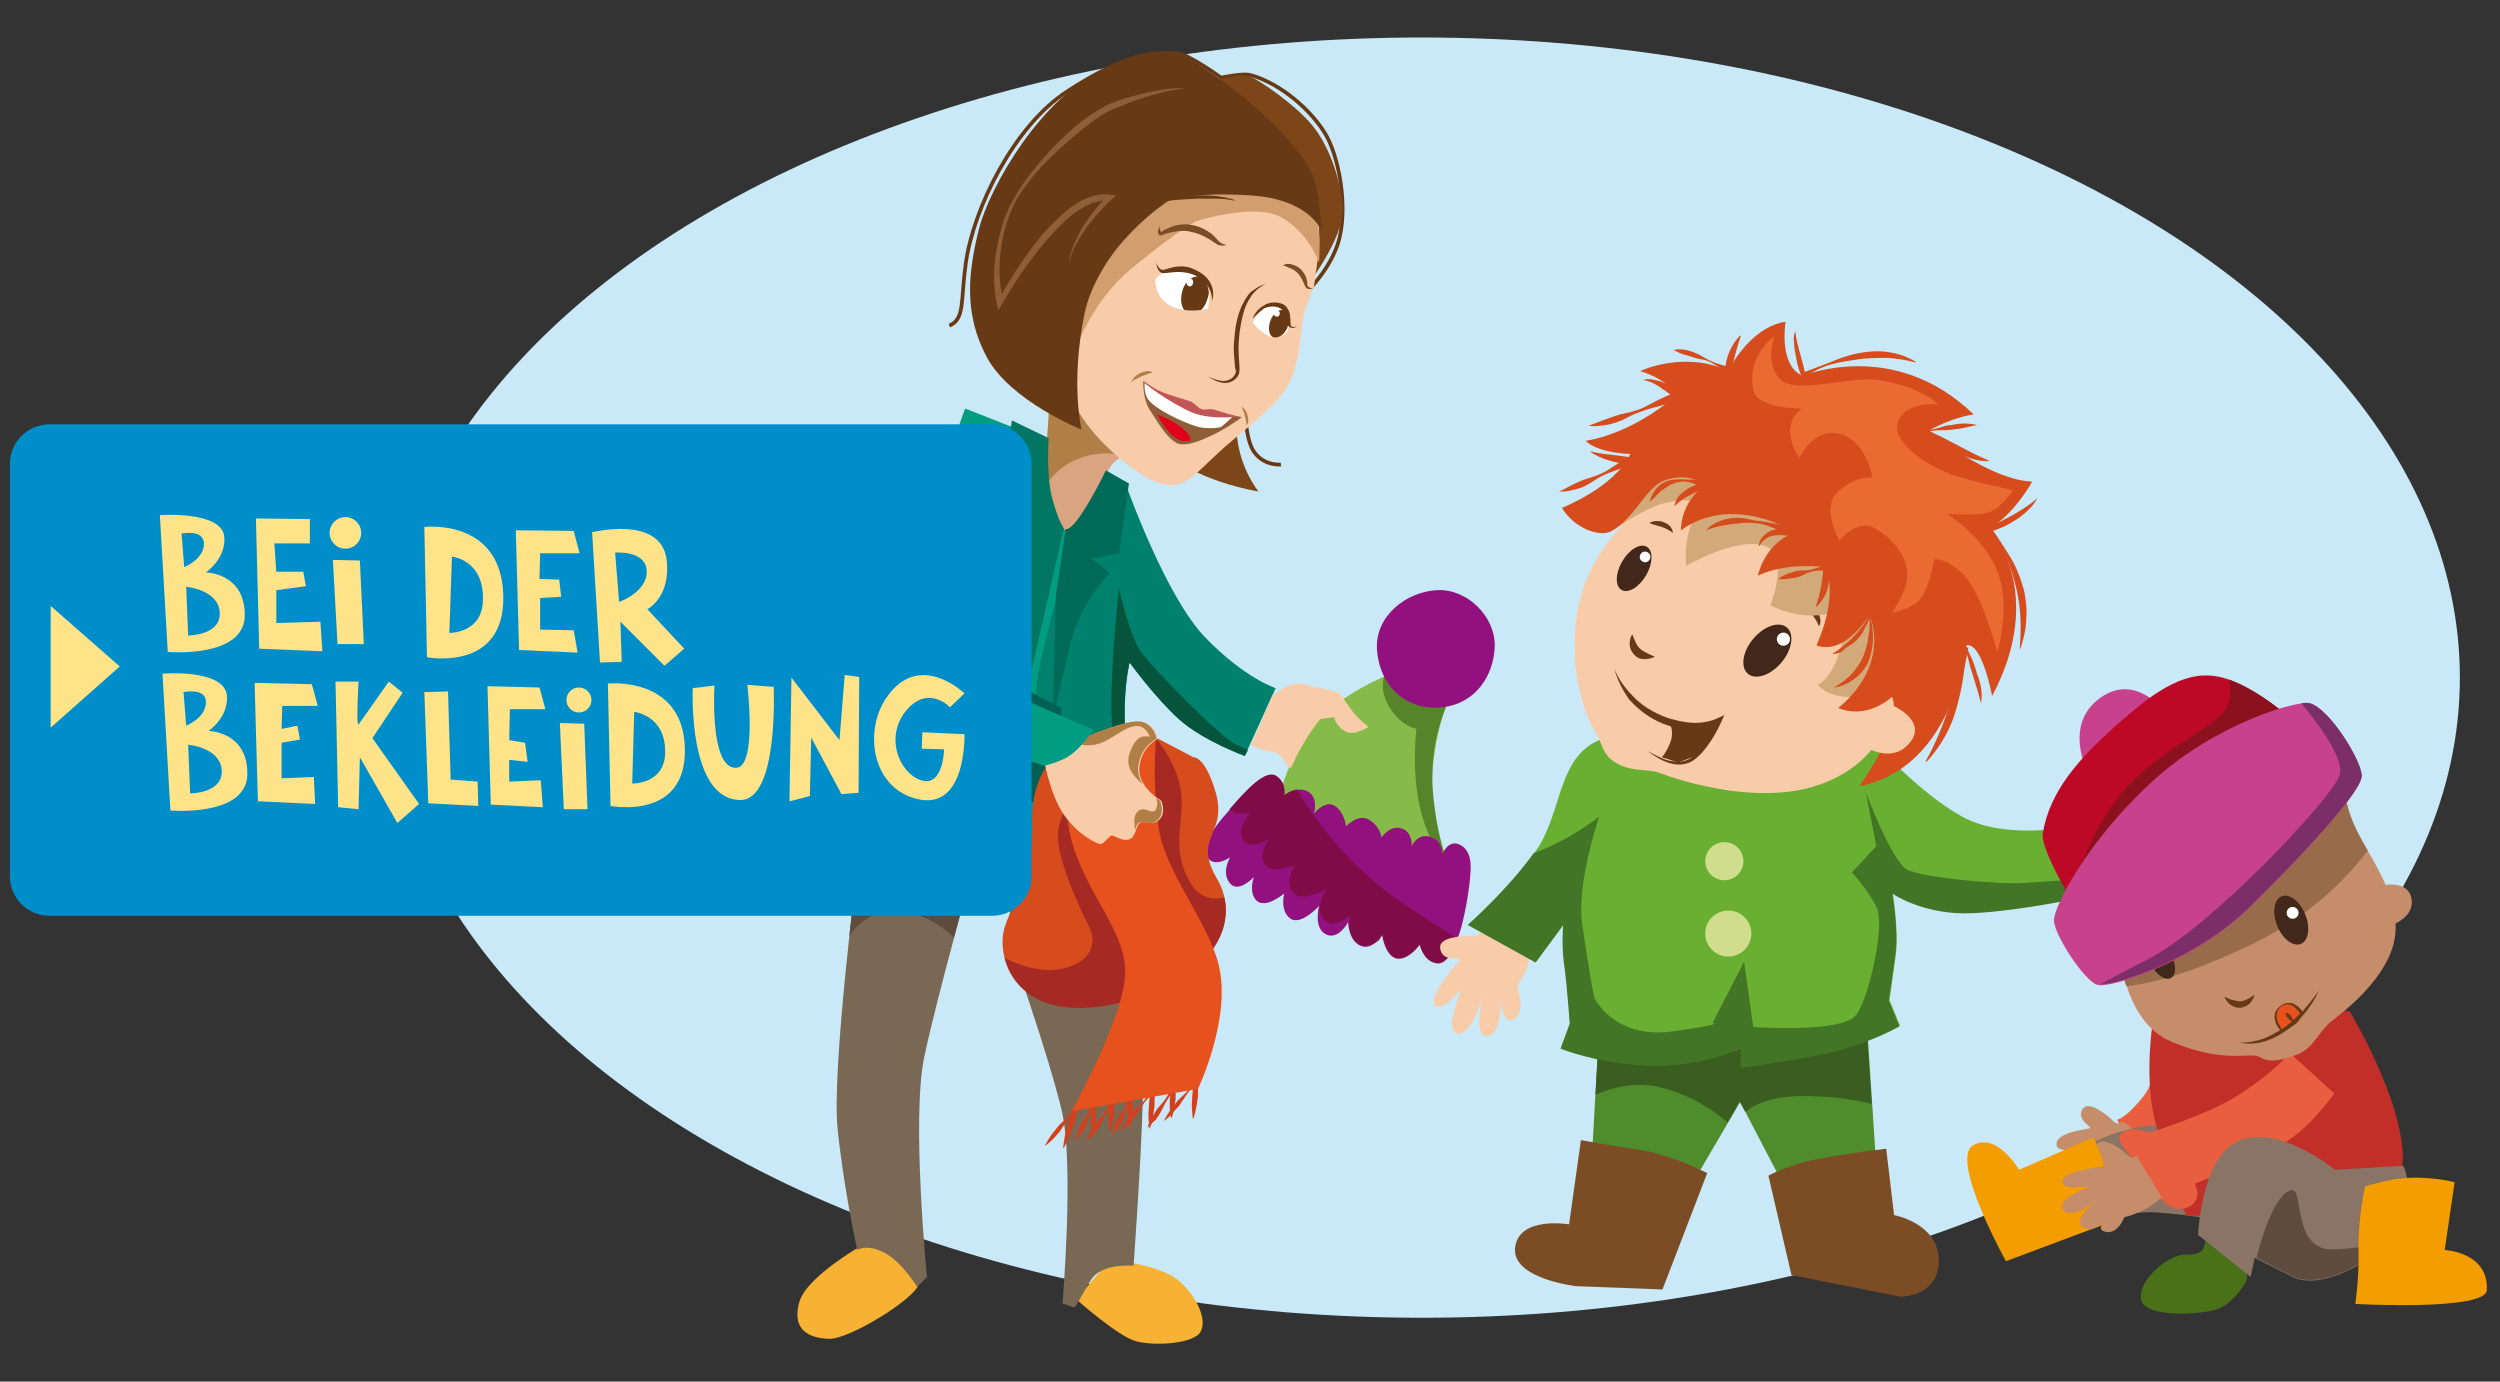 <?xml version="1.0" encoding="utf-8"?>
<!-- Generator: Adobe Illustrator 21.1.0, SVG Export Plug-In . SVG Version: 6.00 Build 0)  -->
<!DOCTYPE svg PUBLIC "-//W3C//DTD SVG 1.1 Basic//EN" "http://www.w3.org/Graphics/SVG/1.1/DTD/svg11-basic.dtd">
<svg version="1.1" baseProfile="basic" xmlns="http://www.w3.org/2000/svg" xmlns:xlink="http://www.w3.org/1999/xlink" x="0px"
	 y="0px" width="380px" height="210px" viewBox="0 0 380 210" xml:space="preserve">
<rect x="0" y="0" width="380" height="210" fill="#333333" stroke="none"/>
<g id="Ebene_1">
	<ellipse fill="#C9E9F8" cx="216.1" cy="103" rx="157.8" ry="97.3"/>
	<g>
		<path fill="#F7B234" d="M168.8,191.4c0,0,6.9,0.8,9.9,2.9c2.9,2.2,4.9,6.1,3.8,8.1c-1,1.9-7,2.2-9.7,1.5c-2.7-0.6-9.2-6.4-9.2-6.4
			L168.8,191.4z"/>
		<path fill="#786854" d="M169.2,141.2c0,0,4.7,16.1,4.5,26.2c-0.3,10.1-1.4,25-1.4,25s-4.9-0.5-6.5,2.2c-1.7,2.7-2.2,4.2-2.6,4.1
			c-0.4-0.1-1.7-0.6-1.7-0.6s1.8-21-0.1-29.2s-8-25.5-8-25.5L169.2,141.2z"/>
		<path fill="#F7B234" d="M134.6,187.4c-2,0.8-11.9,6.3-13.1,10.5s1.4,5.5,4.5,5.6c3.1,0.1,12.9-6,13.6-8.2
			C140.3,193.2,134.6,187.4,134.6,187.4z"/>
		<path fill="#786854" d="M130.5,130.3c0,0-4.1,32-3.2,41.1c0.9,9.1,3,18.6,3,18.6s1.4-1,4.1,0.4s5,5.2,5,5.2l1.5-1.5
			c0,0-2.4-24.1-0.4-33.5c2-9.5,8.1-31.1,8.1-31.1L130.5,130.3z"/>
		<path fill="#604C3F" d="M130.5,130.3c0,0-0.7,5.2-1.4,12c0.9-1.4,3.2-4.2,8-3.7c3.7,0.4,6.3,2.4,7.9,3.9
			c1.9-7.1,3.6-13.1,3.6-13.1L130.5,130.3z"/>
		<path fill="#00816D" d="M168.5,72.6c0.5,0.1,2.8,1.5,2.8,1.5s5.9,16.6,11.9,22.8s10.7,7.7,10.7,7.7l-4.7,10.3c0,0-6.3-2.3-9.9-5.5
			c-3.6-3.2-7.6-8.7-7.6-8.7s-2,7.9,0.6,19.3s5.6,26,5.6,26s-3.8,2.9-9.9,2.3c-6-0.6-15.2-3.1-15.2-3.1l2.3-21.2l0.6-16.8l2.8-24.7
			L168.5,72.6z"/>
		<path fill="#06543B" d="M189.7,114c-0.5-0.2-1-0.5-1.6-0.7c-2.6-1.1-12.8-11.7-14.6-14.1c-1.8-2.4-3.4-9.7-3.4-9.7
			s-1.5,12.9-1.1,20.4c0.3,4.7,2.6,10.5,4.3,14.2c-0.3-1.4-0.6-2.8-1-4.1c-2.7-11.4-0.6-19.3-0.6-19.3s4,5.5,7.6,8.7
			c3.6,3.2,9.9,5.5,9.9,5.5L189.7,114z"/>
		<path fill="#DBA480" d="M176.4,69.2c0,0-5.4-1.4-7.5,1.6c-2.1,3.1-5.3,10.1-5.3,10.1s-3.5,0.2-4.3-3.3c-0.8-3.5,0.1-14.2,0.1-14.2
			l0.1-9.4l8.9,0.7L176.4,69.2z"/>
		<path fill="#B07F48" d="M174.2,69.1l-0.5-4.8l-5.3-9.7l-8.9-0.7l-0.1,9.4c0,0-0.5,5.9-0.4,10.4c0.8-1.2,2.7-3.6,6.6-4.5
			c2.4-0.5,4.5-0.3,6.1,0.2C172.5,69.2,173.4,69.1,174.2,69.1z"/>
		<path fill="#87BB49" d="M194,122.9c0,0,1.7-9.7,7.9-14.9c6.1-5.2,14.9-7.5,14.9-7.5l3.1,1.2l1.3,2.4c0,0-3.2,5.8-3.5,14.2
			c-0.3,7.3,4,17.4,4,17.4L194,122.9z"/>
		<path fill="#009D83" d="M159.3,67c-0.4-0.1-12.6-4.9-12.6-4.9l-1.2,3.3L139,86.7c0,0-8,17.6-11.6,31.3
			c-3.5,13.2-2.5,17.2-2.5,17.2s6.1-2.9,11.4-2.4c5.2,0.5,17.3,5.2,17.3,5.2s3.8-0.3,4-10.6c0.1-10.2-1-19.8,0.5-26.5
			c1.5-6.7,4.9-19.2,4.9-19.2s-2-1-3.4-6.1S159.3,67,159.3,67z"/>
		<path fill="#007663" d="M153.8,63.9l5.6,2.7c0,0-0.4,5.6,0.5,9c0.9,3.5,1.8,4.7,1.8,4.7l-5.9,26c0,0,0.5-5.4-0.9-11.5
			s-3.3-9.6-3.1-10c0.3-0.4,4.2-3.1,4.2-3.1l-4.1-2.2L153.8,63.9z"/>
		<path fill="#006A59" d="M168.1,71.5l3.5,2l-1.5,10.6l-4.2,0.8l2.8,2.2c0,0-4.4,4.2-6,10.8s-2.7,11.6-2.7,11.6l0.5-19.1l1.5-10
			C163.6,80.8,168.1,71.5,168.1,71.5z"/>
		<path fill="#D4401D" d="M158.8,174.2c0.3-0.6,0.6-1.1,1-1.7c0.4-0.5,0.8-1,1.2-1.5c0.5-0.5,1-0.9,1.4-1.4c0.4-0.5,0.7-1.1,1.1-1.6
			l0.7-1.1l-0.3,1.4c-0.1,0.5-0.3,1.1-0.4,1.6c-0.1,0.5-0.3,1.1-0.5,1.6c-0.4,1-0.8,2-1.3,3l-0.1,0c0.1-1.1,0.3-2.2,0.6-3.2
			c0.1-0.5,0.3-1,0.5-1.6c0.2-0.5,0.4-1,0.6-1.5l0.5,0.3c-0.5,0.5-0.9,0.9-1.3,1.4c-0.4,0.5-0.7,1.1-1.1,1.6c-0.3,0.6-0.8,1-1.2,1.5
			C159.8,173.4,159.4,173.8,158.8,174.2L158.8,174.2z"/>
		<path fill="#D4401D" d="M163.5,173.3c0.1-0.5,0.2-1,0.4-1.5c0.2-0.5,0.4-1,0.7-1.4c0.3-0.4,0.6-0.8,0.8-1.3c0.2-0.5,0.4-1,0.5-1.5
			l0.4-1.1l0.2,1.3c0,0.4,0,0.8,0.1,1.1c0,0.4,0,0.8,0,1.1c-0.1,0.8-0.2,1.5-0.4,2.3l-0.1,0c-0.2-0.8-0.3-1.5-0.3-2.3
			c0-0.4,0-0.8,0.1-1.1c0-0.4,0.1-0.8,0.1-1.1l0.5,0.1c-0.3,0.4-0.6,0.9-0.8,1.3c-0.2,0.5-0.4,1-0.5,1.5c-0.1,0.5-0.4,1-0.7,1.4
			C164.2,172.5,163.9,172.9,163.5,173.3L163.5,173.3z"/>
		<path fill="#D4401D" d="M169.1,172.4c0.1-0.5,0.2-1,0.4-1.5c0.2-0.5,0.4-1,0.7-1.4c0.3-0.4,0.6-0.8,0.8-1.3c0.2-0.5,0.4-1,0.5-1.5
			l0.4-1.1l0.2,1.3c0,0.4,0,0.8,0.1,1.1c0,0.4,0,0.8,0,1.1c-0.1,0.8-0.2,1.5-0.4,2.3l-0.1,0c-0.2-0.8-0.3-1.5-0.3-2.3
			c0-0.4,0-0.8,0.1-1.1c0-0.4,0.1-0.8,0.1-1.1l0.5,0.1c-0.3,0.4-0.6,0.9-0.8,1.3c-0.2,0.5-0.4,1-0.5,1.5c-0.1,0.5-0.4,1-0.7,1.4
			C169.8,171.6,169.6,172.1,169.1,172.4L169.1,172.4z"/>
		<path fill="#D4401D" d="M170.3,171.9c0.3-0.6,0.6-1.1,1-1.7c0.4-0.5,0.8-1,1.2-1.5c0.5-0.5,1-0.9,1.4-1.4c0.4-0.5,0.7-1.1,1.1-1.6
			l0.5-0.7l0,0.9c0,0.5,0,1,0,1.4c0,0.5,0,1-0.1,1.4c-0.1,1-0.3,1.9-0.6,2.8l-0.1,0c-0.1-1-0.2-1.9-0.1-2.9c0-0.5,0.1-1,0.1-1.4
			c0.1-0.5,0.1-1,0.2-1.4l0.5,0.2c-0.5,0.5-0.9,0.9-1.3,1.4c-0.4,0.5-0.7,1.1-1.1,1.6c-0.3,0.6-0.8,1-1.2,1.5
			C171.3,171.1,170.9,171.5,170.3,171.9L170.3,171.9z"/>
		<path fill="#D4401D" d="M176.9,170.4c0.3-0.6,0.6-1.1,1-1.7c0.4-0.5,0.8-1,1.2-1.5c0.5-0.5,1-0.9,1.4-1.4c0.4-0.5,0.7-1.1,1.1-1.6
			l0.5-0.7l0,0.9c0,0.5,0,1,0,1.4c0,0.5,0,1-0.1,1.4c-0.1,1-0.3,1.9-0.6,2.8l-0.1,0c-0.1-1-0.2-1.9-0.1-2.9c0-0.5,0.1-1,0.1-1.4
			c0.1-0.5,0.1-1,0.2-1.4l0.5,0.2c-0.5,0.5-0.9,0.9-1.3,1.4c-0.4,0.5-0.7,1.1-1.1,1.6c-0.3,0.6-0.8,1-1.2,1.5
			C177.9,169.6,177.4,170.1,176.9,170.4L176.9,170.4z"/>
		<path fill="#D4401D" d="M165.1,173.5c0.2-0.6,0.5-1.2,0.8-1.7c0.3-0.5,0.6-1.1,1-1.5c0.4-0.5,0.8-0.9,1.1-1.4
			c0.3-0.5,0.6-1.1,0.9-1.6l0.4-0.8l0.1,1c0,0.4,0,0.8,0,1.1c0,0.4,0,0.8-0.1,1.1c-0.1,0.8-0.2,1.5-0.5,2.3l-0.1,0
			c-0.2-0.8-0.2-1.5-0.2-2.3c0-0.4,0-0.8,0.1-1.1c0-0.4,0.1-0.8,0.2-1.1l0.5,0.2c-0.4,0.5-0.8,0.9-1.1,1.5c-0.4,0.5-0.6,1.1-0.9,1.6
			c-0.3,0.6-0.6,1.1-1,1.6C166,172.6,165.6,173.1,165.1,173.5L165.1,173.5z"/>
		<path fill="#D4401D" d="M174.4,171.4c0.2-0.6,0.5-1.2,0.8-1.7c0.3-0.5,0.6-1.1,1-1.5c0.4-0.5,0.8-0.9,1.1-1.4
			c0.3-0.5,0.6-1.1,0.9-1.6l0.4-0.8l0.1,1c0,0.4,0,0.8,0,1.1c0,0.4,0,0.8-0.1,1.1c-0.1,0.8-0.2,1.5-0.5,2.3l-0.1,0
			c-0.2-0.8-0.2-1.5-0.2-2.3c0-0.4,0-0.8,0.1-1.1c0-0.4,0.1-0.8,0.2-1.1l0.5,0.2c-0.4,0.5-0.8,0.9-1.1,1.5c-0.4,0.5-0.6,1.1-0.9,1.6
			c-0.3,0.6-0.6,1.1-1,1.6C175.3,170.5,174.9,171,174.4,171.4L174.4,171.4z"/>
		<path fill="#57842B" d="M212.4,100c0,0-3.4,2.4-1.8,6.3c1.6,3.9,4.7,4.5,4.7,4.5s-0.8,5.9,0.5,11.8c1.3,5.9,4.3,8.8,4.3,8.8
			s-1.6-3.5-2.3-11c-0.8-9.9,3.8-16.5,3.8-16.5L212.4,100z"/>
		<path fill="#92117E" d="M209.3,98.7c-0.3-5.1,4.5-8.8,9.2-9c4.6-0.2,8.8,4.1,8.7,8.5s-2.9,8.8-8,9.3
			C214.2,108.1,209.7,104.7,209.3,98.7z"/>
		<path fill="#92117E" d="M186.8,123.2c2.5-2.8,5.4-6.2,7.1-5.3c1.7,1,1.3,3,1.3,3s1.9-1.5,3.6-0.6c1.7,1,0.9,3.4,0.9,3.4
			s1.7-2.2,3.2-1.2s1.7,3.1,1.7,3.1s1.8-2,3.5-1c1.7,1,1.9,2.7,1.9,2.7s1.2-1.9,3-1.4c1.7,0.5,1.6,2.7,1.6,2.7s0.8-2,2.8-1.4
			c2,0.6,1.8,2.7,1.8,2.7s0.9-2.4,2.7-1.5c1.8,0.9,1.7,3.2,1.6,4.3c-0.1,2.1-0.7,5.7-1.4,8.3c-0.6,2.1-2,5.7-3.9,5.2
			s-2.4-2.8-2.4-2.8s-1.7,2.5-3.5,2.1c-1.8-0.3-2.2-3.6-2.2-3.6s-1.3,2.6-3.2,1.9s-2-3.6-2-3.6s-1.5,2.8-3.4,1.8s-1-4.3-1-4.3
			s-2.8,3.1-4.4,1.9s-0.9-3.8-0.9-3.8s-2.8,2.4-4.2,1.1c-1.3-1.3-0.4-3.6-0.4-3.6s-2.4,2.6-3.7,0.9s0.1-3.9,0.1-3.9s-2.4,1.7-3.5,0
			C182.5,128.8,184.1,126.2,186.8,123.2z"/>
		<path fill="#7F0C47" d="M213.1,137.2c-7.5-5.1-12.6-11.6-16-17.2c-1.1,0.2-1.9,0.9-1.9,0.9s0.4-2-1.3-3c-1.7-0.9-4.6,2.3-7,5.1
			c1,1.2,3.3,0.5,3.3,0.5s-2.1,1.8-1.4,3.9c0.8,2,4.1,0.2,4.1,0.2s-1.6,2-0.7,3.7c0.9,1.7,4.6,0.2,4.6,0.2s-1.5,2.3-0.3,4.1
			c1.3,1.8,5.1-0.5,5.1-0.5s-1.9,3-0.3,4.7c1.6,1.6,4-0.7,4-0.7s-0.8,2.9,1,4.2c1.2,0.9,2.6,0.2,3.3-0.4c0.3-0.4,0.5-0.8,0.5-0.8
			s0.4,3.2,2.2,3.6c1.8,0.3,3.5-2.1,3.5-2.1s0.5,2.4,2.4,2.8c1.5,0.4,2.7-1.7,3.4-3.7C219.4,141.3,216.6,139.6,213.1,137.2z"/>
		<path fill="#F9CCA9" d="M193.4,105.7c2.2-1.5,2.7-1.7,4.2-1.8c0.7,0,1.3,0.4,2.7,0.6s3.4,0.9,3.4,0.9s1.2,1.9,2.1,3
			c0.7,0.9,2.2,2.1,2.2,2.1s-2.1,1.3-3.2,0.8c-1.8-0.8-2-2.3-2-2.3l-2.1,0.3c0,0-2.4,2.7-4.4,7.3c-0.3,0.6-1.6-1.7-1.6-1.7
			c-0.9-0.8-2.3-0.8-2.3-0.8l-2.3-0.8L193.4,105.7z"/>
		<path fill="#006051" d="M145.4,97.7c0.7,2.2,15.9,9.9,15.9,9.9l-0.2,16.2c0,0-13.2-5.9-19.7-9.5c-6.5-3.6-9-10-9-10l3.1-11.2
			l13-14.9C148.4,78.3,144.4,94.3,145.4,97.7z"/>
		<path fill="#D64C1D" d="M167.5,111.6c-4.6,1.3-10.9,3.2-10.6,13.9s-4.8,12.8-4.5,18.1c0.2,5.3,5.2,12.1,19,8.3
			c13.9-3.8,17.1-12.4,13.6-18.3c-3.8-6.5,1.6-6.6-0.2-13.1c-1.6-5.6-3.4-5.4-3.4-5.4l-6.5-3.4L167.5,111.6z"/>
		<path fill="#A72923" d="M186.1,136.4c-1.5,0.4-3.9,0.4-5.5-2.8c-2.6-5-0.5-8.9-1.1-13.3c-0.6-4.4-3.7-7.9-3.7-7.9l-9.9,5.9
			c0,0-5.1,4.1-5.1,8.8c0,4.7,5,14.3,5,14.3s1.7,4.2-3.8,5.7c-3.5,1-7.1-0.4-9.3-1.5c1.2,4.9,6.4,9.9,18.8,6.5
			C183.3,148.8,187.4,142,186.1,136.4z"/>
		<path fill="#E6511E" d="M166.7,117.9c-0.5,0-6.3,1.7-3.7,10.3s8.5,13.7,8,20.3c-0.5,6.7-8.1,20.4-8.1,20.4l19.2-3.4
			c0,0,5.2-10.9,3.1-19c-1.7-6.6-8.2-14.1-9.1-20.8c-1-7-0.4-13.4-0.4-13.4L166.7,117.9z"/>
		<path fill="#F9CCA9" d="M158.7,115.5c0,0,0.9,5.5,3.2,8.6c2.1,2.9,4.9,4.2,5.4,4.2c0.5,0,1.3-1.3,1.7-1.3s1.5,0.9,2.6,0.6
			c1.1-0.3,1.1-2.4,1.8-2.6c0.7-0.2,1.9,0.6,2.9-0.5c1-1.1,0.2-2.8,0.2-2.8s-3.7-2.1-3.3-5.2s2.8-4.2,2.8-4.2s-0.3-2.1-2.3-2.6
			c-2-0.5-8.7,2.4-8.7,2.4L158.7,115.5z"/>
		<g>
			<path fill="#B07F48" d="M175.7,121.3c0.2,0.5,0.3,0.9,0.1,1.5c-0.5,1.5-1.9-0.7-3,0.7c-0.6,0.7-0.3,1.8-0.3,2.7
				c0.2-0.6,0.4-1.1,0.7-1.2c0.7-0.2,1.9,0.6,2.9-0.5c1-1.1,0.2-2.8,0.2-2.8S176.1,121.6,175.7,121.3z"/>
			<path fill="#B07F48" d="M163.4,112.9c1,0.4,2.7,0.7,4.5-0.2c2.3-1.1,5.1-4,6.7-1.1c0.7,1.2-1.5-1.3-2.9,2.9
				c-0.7,2.1,0.6,3.5,2,4.7c-0.5-0.8-0.8-1.7-0.7-2.7c0.4-3.1,2.8-4.2,2.8-4.2s-0.3-2.1-2.3-2.6s-8.7,2.4-8.7,2.4L163.4,112.9z"/>
		</g>
		<path fill="#009D83" d="M147.3,63.1c0,0-15.6,29.9-16.2,36.9c-0.6,7,27.6,16.4,27.6,16.4s2.3-0.5,3.8-1.5c1.8-1.1,3.7-4,3.7-4
			s-22.9-9.3-23.1-12.4c-0.4-4.4,5.4-17.8,5.4-17.8L147.3,63.1z"/>
	</g>
	<g>
		<path fill="#F9CCA9" d="M225.6,140.1c0,0-0.2,2.3-1.7,2.2c-1.5-0.1-5.2,0.1-5,1.8c0.3,2.4,3.4,1.2,3,1.8c-0.4,0.6-4.8,5.3-3.8,6.8
			c1,1.5,4.1-2.6,4-2.3c0,0.3-2.7,6.2-0.6,6.7c2.1,0.5,3.8-5.4,3.8-5.4s-1.4,6.2,0.8,5.8c2.3-0.4,2-5.6,2-5.6s0.3,3.9,1.9,3.1
			c2.1-1,0.6-5.2,0.6-5.2s1.7-1.8,2.2-5.8L225.6,140.1z"/>
		<path fill="#4E8C2C" d="M243.1,155.9l-1.2,21.1c0,0,14.1,5,14.4,4.5c0.3-0.5,8.2-14,8.2-14l6.9,13.2l13.9-1.8l-1.9-28.9
			L243.1,155.9z"/>
		<path fill="#7C4D25" d="M248.7,174.7c-4.1-0.6-8.4-1.4-8.4-1.4l-1.8,12.8c0,0-7.6-1.3-8.2,3.5c-0.6,4.8,9.3,5.9,9.3,5.9l13.1,0.5
			l6.8-17.7C259.6,178.4,254.3,175.5,248.7,174.7z"/>
		<path fill="#7C4D25" d="M277.2,176c4.4-0.8,9.5-1.4,9.5-1.4l1.2,10.1c0,0,6.7,1.2,6.8,6.8s-5.8,5.6-5.8,5.6l-16.6-3.3l-3.5-15.1
			C268.8,178.7,271.9,176.9,277.2,176z"/>
		<path fill="#3A5D20" d="M264.4,167.4l0.9,1.6c1.6-1.3,4.4-2.5,9.5-2.4c4.7,0.1,7.7,0.7,9.7,1.2l-1.2-17.9l-40.2,6l-0.6,10.5
			c2.3-1,6-2.1,10-1.1c4.8,1.2,8.5,3.9,10.1,5.3C263.7,168.8,264.4,167.4,264.4,167.4z"/>
		<path fill="#69AF32" d="M263.8,110.6c0,0-16.1,0-20.5,1.8c-6.6,2.6-5.8,11-9.7,16.7c-3.9,5.7-10.4,11.4-10.4,11.4l10.3,5.7
			l4.2-5.7c0,0-0.3,3.4,0.2,6.4c0.4,3,0.8,8.6,0.8,8.6l-1.4,3.8c0,0,5.7,2.3,13.3,2.6c7.6,0.3,14.1-2.6,14.1-2.6v2.9
			c0,0,11.1-1.4,16.2-3c5-1.6,7.9-3.3,7.9-3.3l-1.6-3.9c0,0,0.5-3.4,1-7.1c0.4-3.7-0.5-9.2-0.5-9.2s4.8,3.4,12.4,3
			c7.6-0.4,17-2.5,17-2.5l-1.4-10.7c0,0-10.7,2.4-17.5-1.4c-6.8-3.8-13.3-11.3-13.3-11.3l-13.7-2.4L263.8,110.6z"/>
		<circle fill="#D0DD8D" cx="262.1" cy="130.9" r="2.9"/>
		<circle fill="#D0DD8D" cx="262.7" cy="141.9" r="3.5"/>
		<path fill="#427525" d="M316.6,133.6c-2.4,0.2-6.2,0.4-8.7,0.6c-4,0.3-15.6-0.8-18-2c-2.4-1.3-6.3-11.8-6.3-11.8l1.6,8.2l-3.7,4
			c0,0,2.3,2.5,3.7,5.2c1.4,2.6-1,13.5-3,16.4c-2,2.9-15.7,1.9-15.7,1.9l-1.4-9.9l-4.8,9.3c0,0,2.5,0.1-6.3,1.3
			c-8.8,1.1-11.7-5.2-11.7-5.2s-0.9-4.7-1.8-11.1c-0.9-6.4,2.6-16.4,2.6-16.4s-4.3,3.5-10,5.6c-3.9,5.5-10,10.9-10,10.9l10.3,5.7
			l4.2-5.7c0,0-0.3,3.4,0.2,6.4c0.4,3,0.8,8.6,0.8,8.6l-1.4,3.8c0,0,5.7,2.3,13.3,2.6c7.6,0.3,14.1-2.6,14.1-2.6v2.9
			c0,0,11.1-1.4,16.2-3s7.9-3.3,7.9-3.3l-1.6-3.9c0,0,0.5-3.4,1-7.1s-0.5-9.2-0.5-9.2s4.8,3.4,12.4,3c7.6-0.4,17-2.5,17-2.5
			L316.6,133.6z"/>
	</g>
	<g>
		<path fill="#F9CCA9" d="M249.9,73.9c-0.6,4.9-7.9,8.1-10,18.3c-1.9,9.6,1.4,17.3,2.6,19.1s0.9,3.5,3.4,4.8
			c2.4,1.3,4.6,0.7,6.4,1.4s13.7,4.9,23.2,2.1c9.5-2.8,10.8-9.3,15.3-13.7c4.5-4.3,6.8-9.4,6.8-9.4l-6-18.8l-6-14.7l-17.2,0
			C268.5,63,250.9,65.8,249.9,73.9z"/>
		<path fill="#673A15" d="M245.4,101.7c0.6,1.5,1.6,2.9,2.7,4c1.1,1.2,2.4,2.1,3.9,2.8c1.4,0.7,3,1.1,4.5,1.3c1.5,0.2,3.2,0,4.5-0.6
			l1.1-0.5l-0.5,1.1c-0.5,1.1-1.1,2.2-1.8,3.2c-0.7,1-1.5,2-2.6,2.7c-1.2,0.7-2.6,0.6-3.7,0.2c-1.2-0.4-2.2-1.1-3.1-1.8
			c1,0.6,2.1,1.2,3.2,1.5c0.6,0.1,1.1,0.2,1.7,0.2c0.6-0.1,1.1-0.2,1.6-0.5c0.9-0.6,1.6-1.6,2.3-2.6c0.6-1,1.2-2.1,1.6-3.1l0.6,0.6
			c-1.6,0.8-3.4,0.9-5.1,0.7c-1.7-0.2-3.3-0.7-4.8-1.5c-1.5-0.8-2.8-1.9-3.9-3.1C246.6,104.8,245.8,103.3,245.4,101.7z"/>
		<path fill="#673A15" d="M253.8,109.9c0,0,0.7,1.3,0.1,2.9s-1.3,2.3-1.3,2.3l2.5,0.8l2.9-1.1l2.1-2.8l1.2-2.4l-3.7,0.7L253.8,109.9
			z"/>
		<path fill="#673A15" d="M248.1,96.4c0.4,1,0.7,1.8,1.2,2.2c0.2,0.2,0.5,0.4,0.9,0.6c0.2,0.1,0.4,0.2,0.6,0.3
			c0.2,0.1,0.5,0.2,0.7,0.3c-0.2,0.2-0.5,0.2-0.7,0.3c-0.3,0-0.5,0.1-0.8,0.1c-0.6,0-1.2-0.2-1.6-0.7c-0.4-0.4-0.7-1-0.7-1.6
			C247.7,97.4,247.8,96.9,248.1,96.4z"/>
		<path fill="#673A15" d="M254.3,81c-0.6-0.4-1.1-0.7-1.7-0.9c-0.6-0.2-1.2-0.3-1.9-0.6c0.3-0.2,0.7-0.3,1.1-0.3
			c0.4,0,0.8,0,1.1,0.2C253.6,79.6,254.2,80.2,254.3,81z"/>
		<path fill="#673A15" d="M276.5,95.2c-0.3-0.7-0.6-1.2-1-1.7c-0.4-0.5-0.8-0.9-1.3-1.5c0.4,0,0.7,0.1,1.1,0.3
			c0.3,0.2,0.6,0.4,0.9,0.7C276.7,93.6,276.9,94.5,276.5,95.2z"/>
		<g>
			
				<ellipse transform="matrix(0.643 -0.766 0.766 0.643 20.031 241.062)" fill="#41281B" cx="268.7" cy="99" rx="4.6" ry="2.8"/>
			
				<ellipse transform="matrix(0.643 -0.766 0.766 0.643 22.309 242.316)" fill="#FFFFFF" cx="271.1" cy="97.2" rx="1" ry="1"/>
		</g>
		<g>
			
				<ellipse transform="matrix(0.504 -0.864 0.864 0.504 48.462 257.411)" fill="#41281B" cx="248.4" cy="86.5" rx="3.8" ry="2.1"/>
			
				<ellipse transform="matrix(0.504 -0.864 0.864 0.504 50.868 257.963)" fill="#FFFFFF" cx="250" cy="84.7" rx="0.8" ry="0.8"/>
		</g>
		<path fill="#D64C1D" d="M237,74.7c0.9-0.4,1.7-0.9,2.6-1.3c0.8-0.4,1.8-0.7,2.7-1c0.9-0.3,1.8-0.7,2.6-1.3c0.8-0.5,1.6-1,2.5-1.5
			l0.2,0.9c-1,0-2-0.2-3-0.5c-1-0.3-2-0.7-2.8-1.3l0-0.1c1,0.3,2,0.4,3,0.5l1.5,0.2l1.5,0.2l1.6,0.3l-1.4,0.7
			c-0.9,0.4-1.8,0.8-2.7,1.1c-0.9,0.3-1.8,0.7-2.6,1.2c-0.8,0.5-1.6,1.1-2.6,1.4C239,74.5,238.1,74.8,237,74.7L237,74.7z"/>
		<path fill="#D64C1D" d="M241.5,64.7c1.6-0.6,3.1-1.2,4.7-1.7c0.8-0.2,1.6-0.3,2.4-0.6c0.8-0.2,1.5-0.6,2.3-1
			c0.7-0.4,1.5-0.8,2.2-1.1c0.4-0.2,0.7-0.3,1.1-0.5l0.3-0.1l0.1,0c0,0,0,0,0,0c0,0-0.1,0.1-0.1,0.2c0,0,0,0.1,0,0.2
			c0,0.1,0,0.3,0.1,0.4c0.1,0.1,0.1,0.1,0.1,0.1l0,0l-0.1-0.1l-0.5-0.4c-0.7-0.5-1.3-0.9-2-1.4c-0.7-0.4-1.4-0.8-2.2-0.9l0-0.1
			c0.9-0.2,1.8,0.1,2.6,0.3c0.8,0.3,1.5,0.7,2.3,1.2l0.5,0.4l0,0l0,0c0,0,0,0,0.1,0.1c0.2,0.2,0.1,0.6,0.1,0.6
			c0,0.1-0.1,0.1-0.1,0.2l-0.1,0.1c-0.1,0-0.1,0.1-0.2,0.1c-0.1,0.1-0.2,0.1-0.3,0.1c-0.4,0.2-0.8,0.3-1.2,0.5
			c-0.8,0.3-1.6,0.5-2.4,0.7c-0.8,0.2-1.6,0.5-2.4,0.8c-0.8,0.3-1.5,0.7-2.3,1.1c-0.8,0.3-1.6,0.6-2.4,0.7
			C243.3,64.7,242.4,64.9,241.5,64.7L241.5,64.7z"/>
		<path fill="#D64C1D" d="M254.4,53.2c0.8-0.2,1.6-0.1,2.3,0.1c0.7,0.2,1.4,0.5,2.1,0.9c0.6,0.4,1.3,0.7,2,1
			c0.7,0.2,1.5,0.4,2.1,0.7l-0.7,0.3c0.1-1,0.3-1.9,0.7-2.8c0.4-0.9,0.9-1.7,1.6-2.4l0.1,0.1c-0.3,0.9-0.6,1.8-0.8,2.6
			c-0.2,0.9-0.5,1.8-0.7,2.6l-0.1,0.6l-0.5-0.3c-0.6-0.4-1.3-0.8-1.9-1.2c-0.6-0.4-1.3-0.7-2.1-0.8c-0.7-0.1-1.4-0.4-2.1-0.6
			C255.8,53.9,255.1,53.6,254.4,53.2L254.4,53.2z"/>
		<path fill="#D64C1D" d="M272.9,50.4c0.1,1.1,0.4,2.2,0.7,3.3c0.3,1.1,0.6,2.1,0.8,3.2l-0.5-0.2c0.7-0.3,1.4-0.5,2.1-0.8l2.1-0.8
			c1.4-0.6,2.8-1.1,4.3-1.4c1.5-0.3,3-0.4,4.5-0.2c1.5,0.2,3,0.7,4.3,1.5l0,0.1c-1.5-0.4-2.9-0.6-4.3-0.7c-1.4,0-2.9,0-4.3,0.2
			c-1.4,0.2-2.9,0.4-4.3,0.8c-1.4,0.4-2.8,1.1-4,1.9l-0.3,0.2l-0.2-0.4c-0.5-1.1-0.7-2.2-0.9-3.3c-0.1-0.6-0.2-1.1-0.2-1.7
			C272.6,51.6,272.6,51,272.9,50.4L272.9,50.4z"/>
		<path fill="#D64C1D" d="M300.5,64.6c-1.3,0.3-2.5,0.6-3.8,0.7c-0.6,0.1-1.3,0.1-1.9,0.1c-0.6,0-1.3,0.1-1.9,0.2l0.1-0.3
			c0.7,0.5,1.5,0.8,2.3,1.2c0.8,0.4,1.5,0.8,2.3,1.2l2.3,1.2c0.8,0.4,1.5,0.7,2.4,1.1l0,0.1c-0.9,0-1.8-0.1-2.7-0.4
			c-0.9-0.3-1.7-0.6-2.5-1c-0.8-0.4-1.5-0.9-2.2-1.4c-0.7-0.5-1.4-1.1-2.1-1.7l-0.3-0.2l0.4,0c0.6-0.1,1.3-0.2,1.9-0.4
			c0.6-0.2,1.3-0.4,1.9-0.4C297.9,64.3,299.2,64.3,300.5,64.6L300.5,64.6z"/>
		<path fill="#D64C1D" d="M309.7,75.7c-0.7,1.3-1.8,2.3-3.1,3.2c-0.6,0.4-1.3,0.8-1.9,1.1c-0.7,0.3-1.4,0.6-2.1,0.8l0.1-0.5
			c1,1.4,1.8,2.7,2.7,4.1c0.9,1.4,1.5,2.9,2,4.5c0.3,0.8,0.4,1.6,0.5,2.4c0.1,0.8,0.2,1.7,0.1,2.5c0,1.7-0.4,3.3-0.9,4.8l-0.1,0
			c0.1-1.6,0.2-3.2,0.1-4.8c-0.1-1.6-0.3-3.1-0.7-4.7c-0.4-1.5-0.8-3.1-1.5-4.5c-0.6-1.5-1.5-2.9-2.7-3.9l-0.3-0.3l0.4-0.2
			c0.6-0.3,1.3-0.7,1.9-1c0.6-0.3,1.3-0.7,1.9-1C307.4,77.4,308.6,76.7,309.7,75.7L309.7,75.7z"/>
		<path fill="#D64C1D" d="M301.1,106.9c-0.3-1.4-0.8-2.8-1.2-4.2c-0.2-0.7-0.5-1.4-0.6-2.1l-0.6-2.1l0.5-0.1c-0.3,1.5-0.6,3-0.8,4.6
			c-0.2,1.5-0.6,3.1-1,4.6c-0.4,1.5-1,3-1.8,4.4c-0.8,1.4-1.7,2.7-2.8,3.8l-0.1-0.1c0.8-1.4,1.4-2.7,2-4.1c0.6-1.4,1.1-2.8,1.6-4.3
			c0.5-1.4,1-2.9,1.4-4.4c0.5-1.5,0.8-3,0.8-4.5l0-1l0.4,0.9c0.3,0.7,0.6,1.4,0.9,2c0.3,0.7,0.5,1.4,0.7,2.1
			C301.1,103.9,301.4,105.4,301.1,106.9L301.1,106.9z"/>
		<path fill="#D2AA79" d="M245.6,80.3c0,0,4.5-3.1,7.3-3.8c3.8-1,6,0,6,0s-3.2,3.4-2.6,9.5c0,0,7.4-4.3,11.7-3.1
			c4.3,1.2,1.1,9.1,1.1,9.1s5.1,2.9,10.3,0.8c1.8-0.7,0.9,9.1-3.1,11.3c0,0,2.6,3.7,11,0.7s-4.3,7-4.3,7s9.4-1.7,9.7-2.1
			s3.7-28.3,3.3-28.6c-0.4-0.3-18-13.2-18.4-13.3c-0.4-0.2-23.1-0.9-23.7-1.1C253.3,66.6,245.6,80.3,245.6,80.3z"/>
		<path fill="#D64C1D" d="M259.2,73.7c-3.9,2.8-3.7,6.9-3.7,6.9c8-5.7,17.3,0.3,17.3,0.3c-4.7,1.8-5.6,6.6-5.6,6.6
			c4.4-2.1,10.2-1.3,10.2-1.3c2.2,4.6-1.3,11.9-1.3,11.9c4.4,1.6,8.1-4.7,8.1-4.7c3,8.6-4.8,14.2-4.8,14.2c4.5,1.9,8.2-1.7,8.2-1.7
			c1.7,4.6-5,13.6-5,13.6c14.5-2.8,16.3-21.4,16.3-21.4c2.4-0.5,3.9,7.7,3.9,7.7c8.4-15.8-0.3-25.5-0.3-25.5
			c3.7-2.2,6.4-7.1,6.4-7.1c-6.5-0.2-15.8-7.7-15.8-7.7C297,63.3,300,63,300,63c-12.1-11.7-25.8-5.9-26-5.9
			c-3.7-1.5-2.6-8.2-2.6-8.2c-5.6,0.9-8.7,7.5-8.7,7.5c-6.6-3.2-13.4,0-13.4,0c4.5,1.4,5.5,3.7,5.5,3.7c-7.3,6.2-13.8,6.9-13.8,6.9
			c1.9,1.9,6.8,2,6.8,2c-2.4,5.1-10.4,8.2-10.4,8.2c2,3.2,5.7,4.4,7.4,3.6c3.4-1.7,5.3-6.5,8-7.7C256.7,71.6,259.2,73.7,259.2,73.7z
			"/>
		<path fill="#D64C1D" d="M250.8,76.3c0.1-0.8,0.5-1.6,1.2-2.3c0.6-0.6,1.5-1,2.4-1.1c0.9-0.1,1.7,0,2.5,0c0.8,0,1.7,0,2.5,0.3
			l1.2,0.4l-1.3,0.5c-0.4,0.2-0.9,0.4-1.3,0.6c-0.4,0.2-0.8,0.4-1.2,0.6c-0.8,0.4-1.6,0.9-2.2,1.6l-0.1,0c0.1-0.5,0.3-1,0.6-1.4
			c0.3-0.4,0.7-0.7,1.1-1c0.4-0.3,0.9-0.5,1.3-0.7c0.5-0.2,0.9-0.3,1.4-0.5l0,0.8c-0.7-0.3-1.4-0.6-2.2-0.8
			c-0.8-0.2-1.6-0.1-2.3,0.2c-0.4,0.1-0.7,0.3-1,0.5c-0.3,0.2-0.6,0.4-0.9,0.6C251.9,75.2,251.4,75.7,250.8,76.3L250.8,76.3z"/>
		<path fill="#D64C1D" d="M259.3,80.6c1.2-1.3,3.1-1.9,4.8-1.9c0.9,0,1.7,0.2,2.6,0.4c0.8,0.1,1.7,0.2,2.5,0.4
			c0.9,0.1,1.7,0.3,2.5,0.5c0.4,0.1,0.8,0.2,1.3,0.5c0,0,0,0,0.1,0.1l0,0c0,0,0.2,0.2,0.2,0.4c0,0.1-0.1,0.4-0.4,0.5
			c-0.1,0-0.1,0-0.1,0l0,0c-0.1,0-0.1,0-0.2,0l-0.2,0l-0.3,0c-0.2,0-0.4-0.1-0.6-0.1c-0.8-0.1-1.6-0.1-2.3,0.1
			c-0.7,0.2-1.3,0.7-1.8,1.5l-0.1,0c0.1-0.9,0.7-1.7,1.6-2.2c0.8-0.4,1.8-0.5,2.7-0.5c0.2,0,0.4,0,0.7,0.1l0.3,0.1l0.1,0
			c0,0,0,0,0,0l-0.1,0c-0.1,0-0.2,0.1-0.3,0.2c-0.1,0.1-0.1,0.2-0.1,0.3c0,0.1,0.1,0.3,0.1,0.4l0,0c0,0,0,0,0,0
			c-0.3-0.2-0.7-0.3-1.1-0.5c-0.8-0.3-1.5-0.6-2.3-0.9c-0.8-0.3-1.6-0.5-2.5-0.5c-0.8-0.1-1.7,0-2.5,0.1
			C262.5,79.7,260.9,80,259.3,80.6L259.3,80.6z"/>
		<path fill="#D64C1D" d="M270.3,88c0.5-0.4,1.1-0.7,1.7-0.9c0.6-0.2,1.2-0.4,1.8-0.4c0.6,0,1.2,0,1.8-0.2c0.6-0.2,1.2-0.4,1.8-0.6
			l0.4-0.1l0.1,0.5c0.1,0.6,0.1,1.1,0.1,1.6c0,0.5-0.1,1.1-0.2,1.6c-0.3,1-0.9,2-1.7,2.7l-0.1-0.1c0.4-1,0.6-1.9,0.8-2.9
			c0.1-0.5,0.1-0.9,0.2-1.4c0.1-0.5,0.1-1,0.1-1.4l0.5,0.3c-0.6,0-1.2,0-1.8,0.1c-0.6,0.1-1.2,0.3-1.7,0.6c-0.6,0.3-1.1,0.4-1.7,0.5
			C271.6,88,271,88.1,270.3,88L270.3,88z"/>
		<path fill="#D64C1D" d="M278.5,99.4c1.2-0.8,2.3-1.6,3.2-2.6c0.5-0.5,0.9-1,1.3-1.5c0.4-0.5,0.8-1.1,1-1.8l0.2-0.6l0.1,0.6
			c0.2,1.1,0.4,2.2,0.4,3.4c0,1.2-0.2,2.3-0.6,3.4c-0.4,1.1-1.2,2.1-2.1,2.8c-0.9,0.7-2,1.2-3.1,1.4l0-0.1c1-0.6,1.9-1.2,2.6-2
			c0.7-0.8,1.3-1.7,1.7-2.6c0.4-1,0.7-2,0.8-3.1c0.2-1.1,0.3-2.2,0-3.3l0.3,0c-0.2,0.7-0.4,1.4-0.8,2c-0.3,0.7-0.7,1.3-1.2,1.8
			c-0.5,0.5-1.1,1-1.8,1.3C280,99.2,279.3,99.4,278.5,99.4L278.5,99.4z"/>
		<path fill="#F9CCA9" d="M287.2,107c0,0,6.1,2.4,3,6c-3.2,3.7-8.1-0.4-8.1-0.4L287.2,107z"/>
		<path fill="#EB6A31" d="M269.7,51.1c-1.4,4.5,0.6,6.8,2,7.2c3.3,1.1,10.3-1.2,14.1-0.5c6.8,1.2,8.8,3.7,8.8,3.7s-3.1-0.5-5.1,1.2
			c-1.7,1.5-1,3.2-1,3.2s1.4,3.7,8.1,6.2c3,1.1,9.4,2.4,9.4,2.4s-2,3.1-4.1,3.5c-2.1,0.4-6,0.1-6,0.1s6.1,3.6,8,9.6
			c1.6,5.1-0.3,11.4-0.3,11.4s-2.4-9.4-5.5-12.1c-2.4-2.2-4.1-2-4.1-2s-0.7,4.3-2.1,6c-1.4,1.7-4.3,2.1-4.3,2.1s2.4-3.2,2.3-5.9
			s-2.1-5.3-4.9-6.9s-5.4,1.9-5.4,1.9s-3-5.2-0.1-7.6c2.9-2.4,5.1-2,5.1-2s-0.8-5.4-4.8-6.6c-4.1-1.2-6.3,3.6-6.3,3.6
			s-3.4-4.7,0.4-7.5c0,0-6.8,0.1-7.4-2.8C265.4,54.1,269.7,51.1,269.7,51.1z"/>
	</g>
	<g>
		<path fill="#487118" d="M341.5,194.6c0,0-1.9,3.7-4.8,4.5s-11.1,1.2-11.3-1.8s4.4-6.7,6.8-6.6s2.7-0.9,2.7-0.9l1.9-6.4l5.6,2.8
			L341.5,194.6z"/>
		<path fill="#E85E3F" d="M327,156.9c0,0,1.6,6.1-1.1,9.6s-4.1,3.7-4.1,3.7s0.4,0.5,0.9,2.2c0.5,1.8,2.8,4.2,2.8,4.2
			s4.7,1.3,8.8-4.2c4.2-5.5,5.5-11.6,5.5-11.6l-7.9-6.9L327,156.9z"/>
		<path fill="#C68D6B" d="M322.5,170.4c0,0-0.4,0.9-1.4-0.1c-1-1-3.6-3-4.5-1.8c-1.2,1.8,1.7,2.9,1,3c-0.6,0.2-4.9,0.6-5,2.3
			c-0.2,1.7,3.6,0.7,3.4,0.9c-0.2,0.2-4.7,1.6-3.6,3.2c1.1,1.6,4.1-0.3,4.1-0.3s-4.8,3.4-2.9,4.5c1.9,1.1,4.8-2.7,4.8-2.7
			s-2.1,2.9-0.6,3.3c2,0.6,3.5-3.2,3.5-3.2s2.1-1.1,4.9-3.6c0,0-0.6-2.7-1.6-3.9C323.5,170.9,322.5,170.4,322.5,170.4z"/>
		<path fill="#897465" d="M339.1,177.8c0,0-5.2-8.1-13.9-6.5c-8.6,1.6-11.7,6-11.7,6l5.2,9c0,0,3.6-2.4,9.2-2
			c5.7,0.4,9.9,1.3,9.9,1.3L339.1,177.8z"/>
		<path fill="#C22E28" d="M357.2,153.8c-0.4-0.3-23.2-4.7-23.2-4.7l-6.7,5.8c0,0-1.4,7.9,0.1,14.8c1.5,6.9,4.9,15.1,4.9,15.1l21.1,0
			c0,0,10.9-3.2,11.6-6.4C366.8,169.7,357.2,153.8,357.2,153.8z"/>
		<path fill="#E85E3F" d="M354.8,166.2c0,0-3.5,5.2-8,7.8c-4.6,2.7-13.2,5.9-13.2,5.9s1.5,2.7-1.3,3.7s-5.1-2.7-6.6-5.4
			c-1.6-2.7-4.7-4.8-3.1-6s4.1,0,4.1,0s9.3-3,13.3-5.6c6.4-4.1,8-6.6,8-6.6L354.8,166.2z"/>
		<path fill="#F39D00" d="M318.2,172.9l-11.3,4.9c0,0-3.4-5.8-7-3.7s5,17.6,5,17.6l16.3-6.1c0,0,0.1-2.8-0.3-5
			C320,176.3,318.2,172.9,318.2,172.9z"/>
		<path fill="#C68D6B" d="M324.7,175.6c0,0-0.4,0.9-1.4-0.1c-1-1-3.7-2.8-4.6-1.6l1.3,3.3c-0.6,0.2-6.3,0.7-6.5,2.3
			c-0.2,1.7,4,0.6,3.8,0.9s-4.9,1.9-3.7,3.5s5-1.3,5-1.3s-3.8,2.9-1.9,4c1.9,1.1,3.9-1.9,3.9-1.9s-2.3,2.1-0.7,2.5
			c2,0.6,3-2.2,3-2.2s2.9-0.5,5.7-3L324.7,175.6z"/>
		<path fill="#897465" d="M354.9,177.8c0,0-8.8-7.3-15-4.2c-5.3,2.6-5.8,14.1-5.8,14.1l8,6.4l0.6-2.9l5.6,2.8c0,0,2.4,1.7,7.5-0.4
			c6.4-2.6,9.3-6.5,10-10.1c0.8-3.9-0.5-6.3-0.5-6.3L354.9,177.8z"/>
		<path fill="#604C3F" d="M363.1,188.6c-1.6,0.5-4.6,1.2-8.6,1.3c-6.1,0.1-4.3-9.4-6.2-9c-2.9,0.7-5,9-5.3,10.3l5.3,2.7
			c0,0,2.4,1.7,7.5-0.4C359.1,192.2,361.4,190.5,363.1,188.6z"/>
		<path fill="#F39D00" d="M365.2,179.1c4.2-0.4,7.9,0.6,7.9,0.6l-1.5,10.3c0,0,6.7,0.3,6.4,6.1c-0.2,3.2-20,2.1-20,2.1
			s0.6-3.9,0.5-8.1c-0.1-5.1,1-9.8,1-9.8S363.4,179.2,365.2,179.1z"/>
	</g>
	<path fill="#C68D6B" d="M325.4,141.7c0,0-6.5,0.4-6.3,3.8c0.1,3.3,7,3,7,3L325.4,141.7z"/>
	<path fill="#C68D6B" d="M312.7,123.9c0.1,3-1.3,4.9,1.2,8.7c2.5,3.8,5.3,3.7,6.9,7.2c1.6,3.5,1.2,15.2,9.4,18.6
		c8.2,3.4,11.9,1.4,13.3,2.3c1.5,0.9,3.3,0.5,5.9-0.5c2.2-0.9,3.3-3.7,4.9-4.9c1.6-1.3,10.5-7.7,9.8-15.1
		c-0.7-7.4-5.7-11.6-7.3-17.7C354.2,112.6,312.7,123.9,312.7,123.9z"/>
	<path fill="#C68D6B" d="M362.8,140.9c0,0,4.5-1.2,3.7-4.5c-0.8-3.2-5.8-1.5-5.8-1.5L362.8,140.9z"/>
	<path fill="#673A15" d="M342.7,151.2c-0.1,0.5-0.4,0.9-0.7,1.3c-0.4,0.4-0.9,0.6-1.5,0.7c-0.6,0-1.1-0.2-1.5-0.5
		c-0.2-0.1-0.4-0.4-0.5-0.5c-0.1-0.2-0.3-0.4-0.4-0.7c0.2,0.1,0.5,0.2,0.7,0.3c0.2,0.1,0.4,0.2,0.6,0.2c0.4,0.1,0.8,0.2,1.1,0.2
		C341.1,152.2,341.8,151.8,342.7,151.2z"/>
	<path fill="#986C4A" d="M323.2,149.9c3-0.3,8.7-1.5,18.1-5.9c9.6-4.4,15.4-10.5,18.6-14.7c-1.3-2.2-2.5-4.4-3.1-6.9
		c-1.9-7.3-25.4-3-37.3-0.2l-7.1,5.9c0,1.3,0.3,2.6,1.5,4.4c2.5,3.8,5.3,3.7,6.9,7.2C321.5,141.7,321.8,145.9,323.2,149.9z"/>
	<g>
		<path fill="#E6511E" d="M347,156.8c0,0-2.2-2.2-0.4-3.8c1.8-1.6,3.4,1,3.4,1s-0.7,1.2-1.2,1.5C348.5,155.8,347,156.8,347,156.8z"
			/>
		<path fill="#673A15" d="M347,156.9c-0.6-0.4-1-1-1.2-1.8c-0.1-0.4-0.1-0.8,0-1.1c0.1-0.4,0.4-0.7,0.6-0.9c0.5-0.5,1.3-0.8,2-0.6
			c0.7,0.2,1.3,0.8,1.7,1.4l0.1,0.1l-0.1,0.1c-0.2,0.3-0.4,0.6-0.6,0.9c-0.2,0.3-0.4,0.6-0.8,0.8C348.2,156.2,347.6,156.5,347,156.9
			z M347,156.8c0.6-0.5,1-1,1.5-1.4c0.2-0.2,0.4-0.5,0.6-0.7c0.2-0.3,0.4-0.6,0.6-0.8l0,0.3c-0.3-0.5-0.8-1.1-1.4-1.4
			c-0.6-0.3-1.4-0.1-1.8,0.4c-0.5,0.5-0.5,1.2-0.4,1.8C346.3,155.6,346.7,156.2,347,156.8z"/>
	</g>
	<path fill="#673A15" d="M352.5,150.5c-0.5,1.2-1.2,2.3-2,3.3c-0.8,1-1.8,1.9-2.8,2.7c-1.1,0.8-2.2,1.4-3.5,1.8
		c-1.3,0.4-2.6,0.4-3.9,0.2c1.3,0,2.5-0.2,3.7-0.6c1.2-0.5,2.3-1.1,3.3-1.8c1-0.7,1.9-1.6,2.8-2.5
		C350.9,152.6,351.8,151.6,352.5,150.5z"/>
	<g>
		<line fill="#E6511E" x1="347.4" y1="153.9" x2="348.6" y2="155.4"/>
		<path fill="#673A15" d="M347.4,153.9c0.4,0.1,0.6,0.3,0.8,0.5c0.2,0.3,0.4,0.5,0.4,0.9c-0.4-0.1-0.6-0.3-0.8-0.5
			C347.6,154.6,347.4,154.3,347.4,153.9z"/>
	</g>
	
		<ellipse transform="matrix(0.928 -0.373 0.373 0.928 -26.97 140.093)" fill="#41281B" cx="348.2" cy="139.7" rx="2.3" ry="3.9"/>
	
		<ellipse transform="matrix(0.928 -0.373 0.373 0.928 -26.535 140.084)" fill="#FFFFFF" cx="348.4" cy="138.6" rx="0.9" ry="0.9"/>
	
		<ellipse transform="matrix(0.883 -0.469 0.469 0.883 -30.105 171.122)" fill="#41281B" cx="328.6" cy="146" rx="1.7" ry="3.1"/>
	
		<ellipse transform="matrix(0.883 -0.469 0.469 0.883 -29.671 171.062)" fill="#FFFFFF" cx="328.7" cy="145.1" rx="0.6" ry="0.7"/>
	<g>
		<path fill="none" stroke="#673A15" stroke-width="0.57" stroke-miterlimit="10" d="M144.3,49.5c2.4-1,1.7-3.8,2.5-9.5
			c1.2-8.5,7.4-20.9,15.4-26.1c9.2-6,13.2-6,16.8-5.8c1.6,0.1,6.6,3.7,6.6,3.7s3.3-0.7,4.4-0.4c3.6,0.9,8.5,4.3,11.3,8.7
			c2.2,3.4,3.8,11.8,2,17.1c-1.7,5-6.3,8.7-6.3,8.7l-7.8,14.2c0,0-0.2,6.5,1.5,8.7c1.6,2.1,4,1.8,4,1.8"/>
		<path fill="#7C4619" d="M181.9,13.1c0.8-0.4,6.6-2.1,8-1.5c1.5,0.5,7.2,4.5,9.6,7.5c2.4,2.9,4.2,7.8,4.6,12.3
			c0.4,4.8-6,12.8-6,12.8l-7.5,7.9c0,0-3.2,8-2.6,14c0.5,5.3,3.3,8.6,3.3,8.6s-10.3-1.6-14.9-6.8c-7.2-8.2-0.9-33.6-0.7-34.2
			S181.9,13.1,181.9,13.1z"/>
		<path fill="#F9CCA9" d="M199.9,29.6c0,0,1.1,6.1,0.4,9.8c-0.6,3.7-0.4,3.9-0.8,4.7c-0.4,0.8-1.1,2.7-1.5,4.6
			c-0.4,2.5-0.4,7-2.5,10.3c-2.1,3.4-7.7,7.3-10.5,10c-3.8,3.6-5,5-7.6,4.7c-3.7-0.4-10.2-6.1-12.8-10.1c-2.7-4-7.7-14.3-7.7-14.3
			s6.7-24.2,6.9-24.6c0.2-0.4,9.2-6.7,9.2-6.7l21,5.7L199.9,29.6z"/>
		<path fill="#D29E6D" d="M160.9,60.1c0.4-0.6,3-12.7,11-19.2c8-6.6,10-7.3,10-7.3s8.7-2.8,12.8-0.6c4.1,2.2,5.8,6.9,5.8,6.9
			s0.3-4.1-0.3-6.2c-0.6-2.1-3.2-8.3-3.2-8.3l-22.3-2.7c0,0-8.1,8.1-8.5,8.5c-0.5,0.4-9.5,19.6-9.5,19.6L160.9,60.1z"/>
		<path fill="#673A15" d="M200.9,35.2c0,0-1.6-4.9-10.8-5.5c-9.2-0.6-12.6,0.9-12.6,0.9s-10.6,6.8-12.7,17.3
			c-2.1,10.5-0.4,17.4-0.4,17.4S153.6,61,150,54.3s-2.8-13.1-1.2-19.5c1.6-6.3,9.5-20.3,19.4-24.5c6.8-2.9,11-2.4,11.8-1.8
			c11.6,6.8,18.3,15.1,19.5,18C200.5,28.5,200.9,35.2,200.9,35.2z"/>
		<path fill="#905E36" d="M179.8,13.5c-2,0.2-3.9,0.7-5.8,1.3c-0.9,0.3-1.9,0.6-2.8,1c-0.9,0.4-1.9,0.7-2.7,1.1
			c-1.7,0.9-3.3,2.2-4.8,3.4c-1.5,1.3-3,2.6-4.4,4c-1.4,1.4-2.7,2.9-3.8,4.5c-0.6,0.8-1.1,1.7-1.5,2.6c-0.5,0.9-0.7,1.8-1.1,2.8
			c-1.1,3.8-1.3,7.9-0.4,11.7l-0.8-0.1c0.9-1.8,2-3.5,3.1-5.2c1.1-1.7,2.3-3.3,3.6-4.9c1.3-1.5,2.8-3,4.4-4.2
			c1.7-1.2,3.7-2.2,5.9-1.9l1,0.1l-0.7,0.6c-0.7,0.6-1.3,1.3-2,2c-0.6,0.7-1.2,1.4-1.8,2.2c-0.5,0.8-1,1.5-1.5,2.4
			c-0.5,0.8-0.8,1.7-1.1,2.6l-0.1,0c0.2-0.9,0.5-1.8,0.9-2.7c0.4-0.9,0.8-1.7,1.3-2.5c1-1.6,2.2-3.1,3.6-4.5l0.2,0.7
			c-1.8-0.2-3.6,0.8-5.2,1.9c-1.6,1.2-2.9,2.6-4.2,4.1c-2.6,3-4.8,6.3-6.8,9.7l-0.6,1l-0.2-1.1c-0.4-2.1-0.5-4.1-0.3-6.1
			c0.2-2,0.6-4,1.2-5.9c1.2-3.9,3.7-7.2,6.3-10.2c1.3-1.5,2.8-2.9,4.3-4.3c1.5-1.3,3.2-2.5,5-3.5c1.9-0.9,3.8-1.4,5.8-1.9
			c2-0.5,4-0.8,6-0.8L179.8,13.5z"/>
		<path fill="#673A15" d="M164.7,47.3c0.2-1.7,0.7-3.4,1.5-5c0.7-1.6,1.7-3,2.8-4.4c1.1-1.4,2.1-2.7,3.3-4c1.1-1.3,2.3-2.6,3.6-3.7
			l0.1-0.1l0.1,0c1-0.1,2-0.2,2.9-0.3c1-0.1,2-0.1,2.9-0.1c1,0,2,0,2.9,0.1c1,0.1,2,0.3,2.9,0.6l0,0.1c-1-0.2-1.9-0.3-2.9-0.3
			c-1,0-1.9,0-2.9,0c-1.9,0.1-3.9,0.2-5.8,0.5l0.2-0.1c-1.3,1.1-2.5,2.3-3.7,3.5c-1.2,1.2-2.3,2.5-3.3,4c-0.9,1.4-1.8,2.9-2.6,4.4
			C165.9,44.1,165.3,45.6,164.7,47.3L164.7,47.3z"/>
		<path fill="#905E36" d="M174.7,62.2c0.9,1.3,2.5,4.4,4.3,5.2c1.8,0.8,6.4-1.8,7.4-2.4c0.9-0.6,2.4-1.5,2.3-1.6s-5.8-0.7-5.8-0.7
			l-5.9-2.5l-3.2-2.2C173.7,58.2,173.8,60.8,174.7,62.2z"/>
		<path fill="#673A15" d="M192.4,43.2c-0.8,0.3-1.5,0.9-2,1.5c-0.5,0.7-0.9,1.4-1.2,2.2c-0.5,1.6-0.8,3.3-0.9,4.9
			c-0.1,0.8,0,1.7,0,2.5l0.1,1.3l0,0.6c0,0.2,0,0.5-0.1,0.7c-0.4,0.9-1.4,1.4-2.3,1.3c-0.9-0.1-1.7-0.5-2.4-1
			c0.8,0.4,1.6,0.7,2.4,0.7c0.8,0,1.6-0.5,1.8-1.2c0.1-0.2,0.1-0.3,0-0.5l-0.1-0.6l-0.1-1.3c-0.1-0.9-0.1-1.7,0-2.6
			c0.1-1.7,0.4-3.5,1.1-5.1c0.4-0.8,0.8-1.6,1.4-2.2C190.8,43.9,191.6,43.3,192.4,43.2z"/>
		<path fill="#FFFFFF" d="M195.7,50.4c0,0-1.3,1.5-3,0.6c-1.6-0.9-2.3-2-2.3-2s2-3.7,3.7-3C195.8,46.8,196.2,49.4,195.7,50.4z"/>
		<path fill="#FFFFFF" d="M183.6,46.9c0,0,1.3-4.9-2.5-5.9s-5.5,1.5-5.5,1.5s-0.1,3.1,2.8,4.2C181.3,47.7,183.6,46.9,183.6,46.9z"/>
		<path fill="#673A15" d="M183.7,44.1c-0.1-0.5-0.2-1-0.5-1.4c-0.2-0.3-0.5-0.5-0.8-0.6c-1.1-0.3-2.3,0.6-2.7,2.2
			c-0.3,1.1-0.2,2.2,0.3,2.8c1.1,0.2,2,0.1,2.6,0c0.4-0.4,0.7-0.9,0.9-1.6C183.7,45,183.8,44.5,183.7,44.1z"/>
		
			<ellipse transform="matrix(0.131 -0.991 0.991 0.131 114.747 216.593)" fill="#FFFFFF" cx="180.9" cy="42.8" rx="0.6" ry="0.5"/>
		<path fill="#673A15" d="M193.2,48.5c-0.5,1.1-0.4,2.3,0.2,2.7c0.2,0.1,0.3,0.1,0.5,0.1c0.3,0,0.5-0.1,0.7-0.2
			c0.4-0.2,0.7-0.6,1-1.1c0.2-0.5,0.3-0.9,0.3-1.4c-0.1-0.4-0.3-0.9-0.6-1.3C194.7,46.8,193.7,47.4,193.2,48.5z"/>
		<path fill="#FFFFFF" d="M194.5,47.8c-0.1,0.3-0.3,0.4-0.6,0.3c-0.2-0.1-0.4-0.4-0.3-0.6c0.1-0.3,0.3-0.4,0.6-0.3
			C194.5,47.3,194.6,47.5,194.5,47.8z"/>
		<path fill="#E1001A" d="M175.9,63c0,0,2.2,0.8,3.7,2c1.6,1.3,1.3,1.9,1.3,1.9s-0.9,0.5-2-0.2C177.2,65.7,175.9,63,175.9,63z"/>
		<path fill="#FFFFFF" d="M174,58.1c0,0-0.2,1.6,0.5,2.6c1.1,1.5,5.1,3.4,7.3,4.1c1.6,0.5,3.6,0.2,3.8,0.1c1-0.8,1.8-1.6,1.8-1.6
			s-3.5-0.1-6.3-1.2C177.8,60.8,174,58.1,174,58.1z"/>
		<path fill="#C25556" d="M173.8,57.9c0.1,0,1.3,1.1,3.1,1.8c1.8,0.7,4.1,1.2,4.4,1.5c0.7,0.5,0.8,0.8,1.4,1c0.7,0.2,1.1-0.2,2,0.1
			c0.9,0.3,3.4,1.1,3.9,1c0.5-0.1-4.2,0.7-7.4-0.6C178.1,61.4,173.2,57.9,173.8,57.9z"/>
		<path fill="#673A15" d="M190.4,48.4c0.3-0.8,0.9-1.5,1.6-1.9c0.7-0.5,1.7-0.7,2.6-0.4c0.5,0.1,0.9,0.4,1.1,0.8
			c0.3,0.4,0.4,0.9,0.4,1.3c0.1,0.4,0,0.9,0.1,1.2c0,0,0,0,0,0.1c0,0,0.1,0.1,0.1,0.1c0.1,0.1,0.2,0.1,0.2,0.1c0.2,0,0.4,0,0.6-0.1
			c-0.3,0.3-0.9,0.4-1.3-0.1c-0.2-0.5-0.2-0.8-0.3-1.2c-0.2-0.8-0.6-1.4-1.3-1.6c-0.7-0.2-1.5-0.1-2.1,0.2
			C191.6,47.3,191,47.8,190.4,48.4z"/>
		<path fill="#673A15" d="M184.2,45.8c0.1-1-0.3-2-0.9-2.7c-0.3-0.4-0.7-0.7-1.1-0.9c-0.4-0.3-0.8-0.5-1.3-0.6
			c-0.9-0.3-1.9-0.3-2.8-0.2l-0.8,0.1c-0.3,0-0.5,0.1-0.9-0.1c-0.5-0.4-0.6-1-0.6-1.5c0.1,0.5,0.4,1,0.8,1.1
			c0.3,0.1,0.9-0.2,1.4-0.3c1-0.3,2.2-0.3,3.2,0.1c1,0.4,2,1,2.6,1.9C184.4,43.6,184.6,44.8,184.2,45.8z"/>
		<path fill="#B07F48" d="M175.2,56.6c-0.6,0.2-1.2,0.4-1.7,0.6c-0.3,0.1-0.5,0.3-0.8,0.4c-0.3,0.1-0.5,0.3-0.8,0.5
			c0.3-0.6,0.8-1.1,1.4-1.4c0.3-0.1,0.6-0.2,1-0.3C174.6,56.4,174.9,56.4,175.2,56.6z"/>
		<path fill="#B07F48" d="M189.5,64.7c-0.1-0.5-0.1-1-0.3-1.5c0-0.2-0.1-0.5-0.2-0.7c-0.1-0.2-0.2-0.5-0.3-0.7
			c0.5,0.3,0.8,0.8,0.9,1.3C189.8,63.6,189.8,64.2,189.5,64.7z"/>
		<path fill="#7C4D25" d="M176.3,34.4c0,0.3,0,0.5,0.1,0.7c0,0.1,0.1,0.2,0.1,0.2c0,0,0,0,0.1-0.1c0.4-0.3,0.9-0.5,1.4-0.7
			c1-0.4,2.1-0.5,3.2-0.3c1.1,0.2,2.1,0.7,2.9,1.3c0.9,0.7,1.2,1.6,2.3,1.7c-0.2,0.1-0.5,0.2-0.8,0.1c-0.3,0-0.6-0.1-0.8-0.3
			c-0.5-0.3-0.9-0.6-1.3-0.8c-0.8-0.5-1.7-0.8-2.6-1c-0.9-0.2-1.8-0.1-2.8,0.1c-0.5,0.1-0.9,0.2-1.4,0.4c-0.1,0-0.2,0.1-0.3,0.1
			c-0.1,0-0.3-0.1-0.3-0.2c-0.1-0.2-0.1-0.3-0.1-0.5C176.1,34.9,176.2,34.6,176.3,34.4z"/>
		<path fill="#7C4D25" d="M195,40.4c0.2-0.2,0.5-0.3,0.8-0.3c0.3,0,0.6,0.1,0.9,0.2c0.6,0.2,1.1,0.6,1.4,1.1
			c0.4,0.5,0.6,1.1,0.6,1.6c0,0.3,0,0.4,0.2,0.6c0.2,0.2,0.5,0.1,0.7,0.3c-0.2-0.1-0.5,0.1-0.8,0c-0.4-0.1-0.5-0.6-0.6-0.8
			c-0.2-0.5-0.4-0.9-0.7-1.3c-0.3-0.4-0.7-0.7-1.1-0.9c-0.2-0.1-0.4-0.2-0.7-0.3C195.5,40.5,195.3,40.4,195,40.4z"/>
	</g>
	<g>
		<path fill="#008ECA" d="M150.8,139.2H7.5c-3.3,0-6-2.7-6-6V70.5c0-3.3,2.7-6,6-6h143.3c3.3,0,6,2.7,6,6v62.7
			C156.8,136.5,154.1,139.2,150.8,139.2z"/>
		<polygon fill="#FFE389" points="18.2,101.3 7.7,92.1 7.7,110.6 		"/>
		<g>
			<polygon fill="#FFE389" points="47.1,78.9 38.9,78.8 39.4,98.6 49,99 48.7,94.5 42,94.7 42,89.7 46.5,89.1 46.1,86.9 42,86.9 
				41.7,82.6 47.1,82.6 			"/>
			<polygon fill="#FFE389" points="50.6,85.1 51.3,97.9 55.3,97.9 54.7,85.2 			"/>
			<circle fill="#FFE389" cx="52.5" cy="81" r="2.4"/>
			<polygon fill="#FFE389" points="82,104.5 74.1,104.3 74.6,122.3 82.5,122.7 82.2,118.6 77.4,118.8 77.4,115.5 80.2,115.8 
				79.8,112.9 77.4,112.5 77.5,107.8 82.9,107.8 			"/>
			<polygon fill="#FFE389" points="47.4,104 38.7,103.8 39.2,121.8 47.9,122.2 47.7,118.1 42.8,118.3 42.8,112.9 45.6,112.4 
				45.2,110.3 42.8,110.8 42.9,107.3 48.3,107.3 			"/>
			<path fill="#FFE389" d="M144.4,107.5l2.2-2.1c0,0-6.9-6.7-11.9,0.7c-3.3,4.9-2.2,12.8,3.6,15c8.7,3.3,8.3-9.5,8.3-9.5l-6.4-0.3
				l-0.1,2.5l3.4,0.1c0,0-0.1,5.8-3.5,4.7c-3.4-1.1-5.8-7-1.8-11.1C141.4,104.3,144.4,107.5,144.4,107.5z"/>
			<polygon fill="#FFE389" points="85.1,109.9 85.7,123 89.3,123 88.8,110 			"/>
			<path fill="#FFE389" d="M51,103.6h3.5c0,0-0.4,6.9,0,6.5c0.4-0.5,4.6-6.5,4.6-6.5l2.1,1.7l-4.6,6.9l7.1,10l-3.3,2.9l-5.7-10
				l-0.2,7.9l-3.1-0.3L51,103.6z"/>
			<polygon fill="#FFE389" points="64.5,105.2 68.1,105.1 68.5,118.5 72.6,118.8 72.7,122.5 65.1,122.1 			"/>
			<polygon fill="#FFE389" points="123.1,121 120,121.8 120.3,103 127.6,112.5 128.4,102.6 130.6,102.9 130.5,120.5 127.9,120.7 
				123.3,112.1 			"/>
			<path fill="#FFE389" d="M105.3,104.6l3.3-0.4c0,0-0.8,12.7,3.3,12.5c3.2-0.1,1.7-12.6,1.7-12.6l4,0.3c0,0,0.8,17.3-5.1,17.2
				C104.5,121.5,105.3,104.6,105.3,104.6z"/>
			<circle fill="#FFE389" cx="88" cy="106.4" r="1.9"/>
			<polygon fill="#FFE389" points="87.2,80.7 78.4,80.6 78.9,98.8 87.8,99.2 87.2,95.8 82.1,95.7 82.1,90.9 85.3,90.7 85,88.1 
				82,88 82.1,84.1 88.1,84.1 			"/>
			<path fill="#FFE389" d="M101.3,84.9c0.8,5.8-2.9,7.7-2.9,7.7l5.6,6l-3,2.6l-6.7-6.7l0.2,6.1l-3.3,0.1L90,80.9
				C90,80.9,100.3,78.3,101.3,84.9z M93.5,84l0.6,7.5c0,0,4.3-1.5,4.2-4.7C98.2,83.6,93.5,84,93.5,84z"/>
			<path fill-rule="evenodd" clip-rule="evenodd" fill="#FFE389" d="M76.5,90.5c0.3,11.7-11.6,9.4-11.6,9.4l-0.4-19.8
				C64.5,80.1,76.2,78.7,76.5,90.5z M68.7,84.6l-0.4,11.6c0,0,4.9,0.1,5.1-4.8C73.7,85.1,68.7,84.6,68.7,84.6z"/>
			<path fill-rule="evenodd" clip-rule="evenodd" fill="#FFE389" d="M104.1,113.7c0.3,11.1-11.3,8.8-11.3,8.8l-0.4-18.6
				C92.4,103.9,103.8,102.7,104.1,113.7z M96.4,108.2l-0.3,10.9c0,0,4.8,0.1,5-4.5C101.3,108.7,96.4,108.2,96.4,108.2z"/>
			<path fill-rule="evenodd" clip-rule="evenodd" fill="#FFE389" d="M24.3,78.3l1.2,20.8c0,0,11.6,1,11.7-5.5
				c0.1-6.5-5.9-6.6-5.9-6.6s3-2,2.8-5.3C33.9,77.6,24.3,78.3,24.3,78.3z M27.6,81.1l0.4,5.1c0,0,3.1-1.2,3-3.7
				C30.8,80.4,27.6,81.1,27.6,81.1z M28.3,89.2l0.3,7.4c0,0,5,0,4.8-3.5S28.3,89.2,28.3,89.2z"/>
			<path fill-rule="evenodd" clip-rule="evenodd" fill="#FFE389" d="M24.7,102.4l1.2,20.8c0,0,11.6,1,11.7-5.5
				c0.1-6.5-5.9-6.6-5.9-6.6s3-2,2.8-5.3C34.2,101.6,24.7,102.4,24.7,102.4z M27.9,105.2l0.4,5.1c0,0,3.1-1.2,3-3.7
				C31.2,104.5,27.9,105.2,27.9,105.2z M28.6,113.2l0.3,7.4c0,0,5,0,4.8-3.5S28.6,113.2,28.6,113.2z"/>
		</g>
	</g>
	<path fill="#C7418C" d="M330.4,109.9c0,0-5-8.3-11.2-3.8c-6.2,4.5-1.2,12.7-1.2,12.7L330.4,109.9z"/>
	<path fill="#BD0926" d="M348.5,109.5c0,0-6.9-6.4-12.4-6.8c-5.5-0.5-10.8,4.4-14.5,7.6c-5.5,4.9-10.1,10-11.1,16.4
		c-0.4,2.8,6,12.8,6,12.8L348.5,109.5z"/>
	<path fill="#8C111E" d="M338.8,103.3c0.3,1.5,0.3,3.3-0.6,4.7c-1.9,2.9-11.6,6.5-16.9,14.1c-3.7,5.3-5.8,11.2-6.7,14.3
		c0.4,0.7,0.8,1.4,1.1,1.9l2.5-0.4l8.5-8l13.6-14.7l4.1-1.8l4.2-3.9C348.5,109.5,343.6,105,338.8,103.3z"/>
	<path fill="#C7418C" d="M351.1,106.9c-1.8-0.5-14.4,3-24.2,12.1s-14.7,18.8-14.7,20.9c0,2.1,4.6,9.2,6.6,9.8
		c2,0.6,14.6-3.5,22.9-11.5c8.3-8.1,17-17.6,17.2-20C359.1,115.8,354.1,107.7,351.1,106.9z"/>
	<path fill="#7C2E69" d="M351.1,106.9c-0.3-0.1-0.7-0.1-1.3,0c2.4,2.9,6.7,8.5,5.8,11c-1.2,3.5-19.5,23-29.1,27.9
		c-3.2,1.6-5.5,2.9-7.2,3.8c3,0,14.7-4,22.5-11.6c8.3-8.1,17-17.6,17.2-20C359.1,115.8,354.1,107.7,351.1,106.9z"/>
</g>
<g id="Ebene_2">
</g>
</svg>
